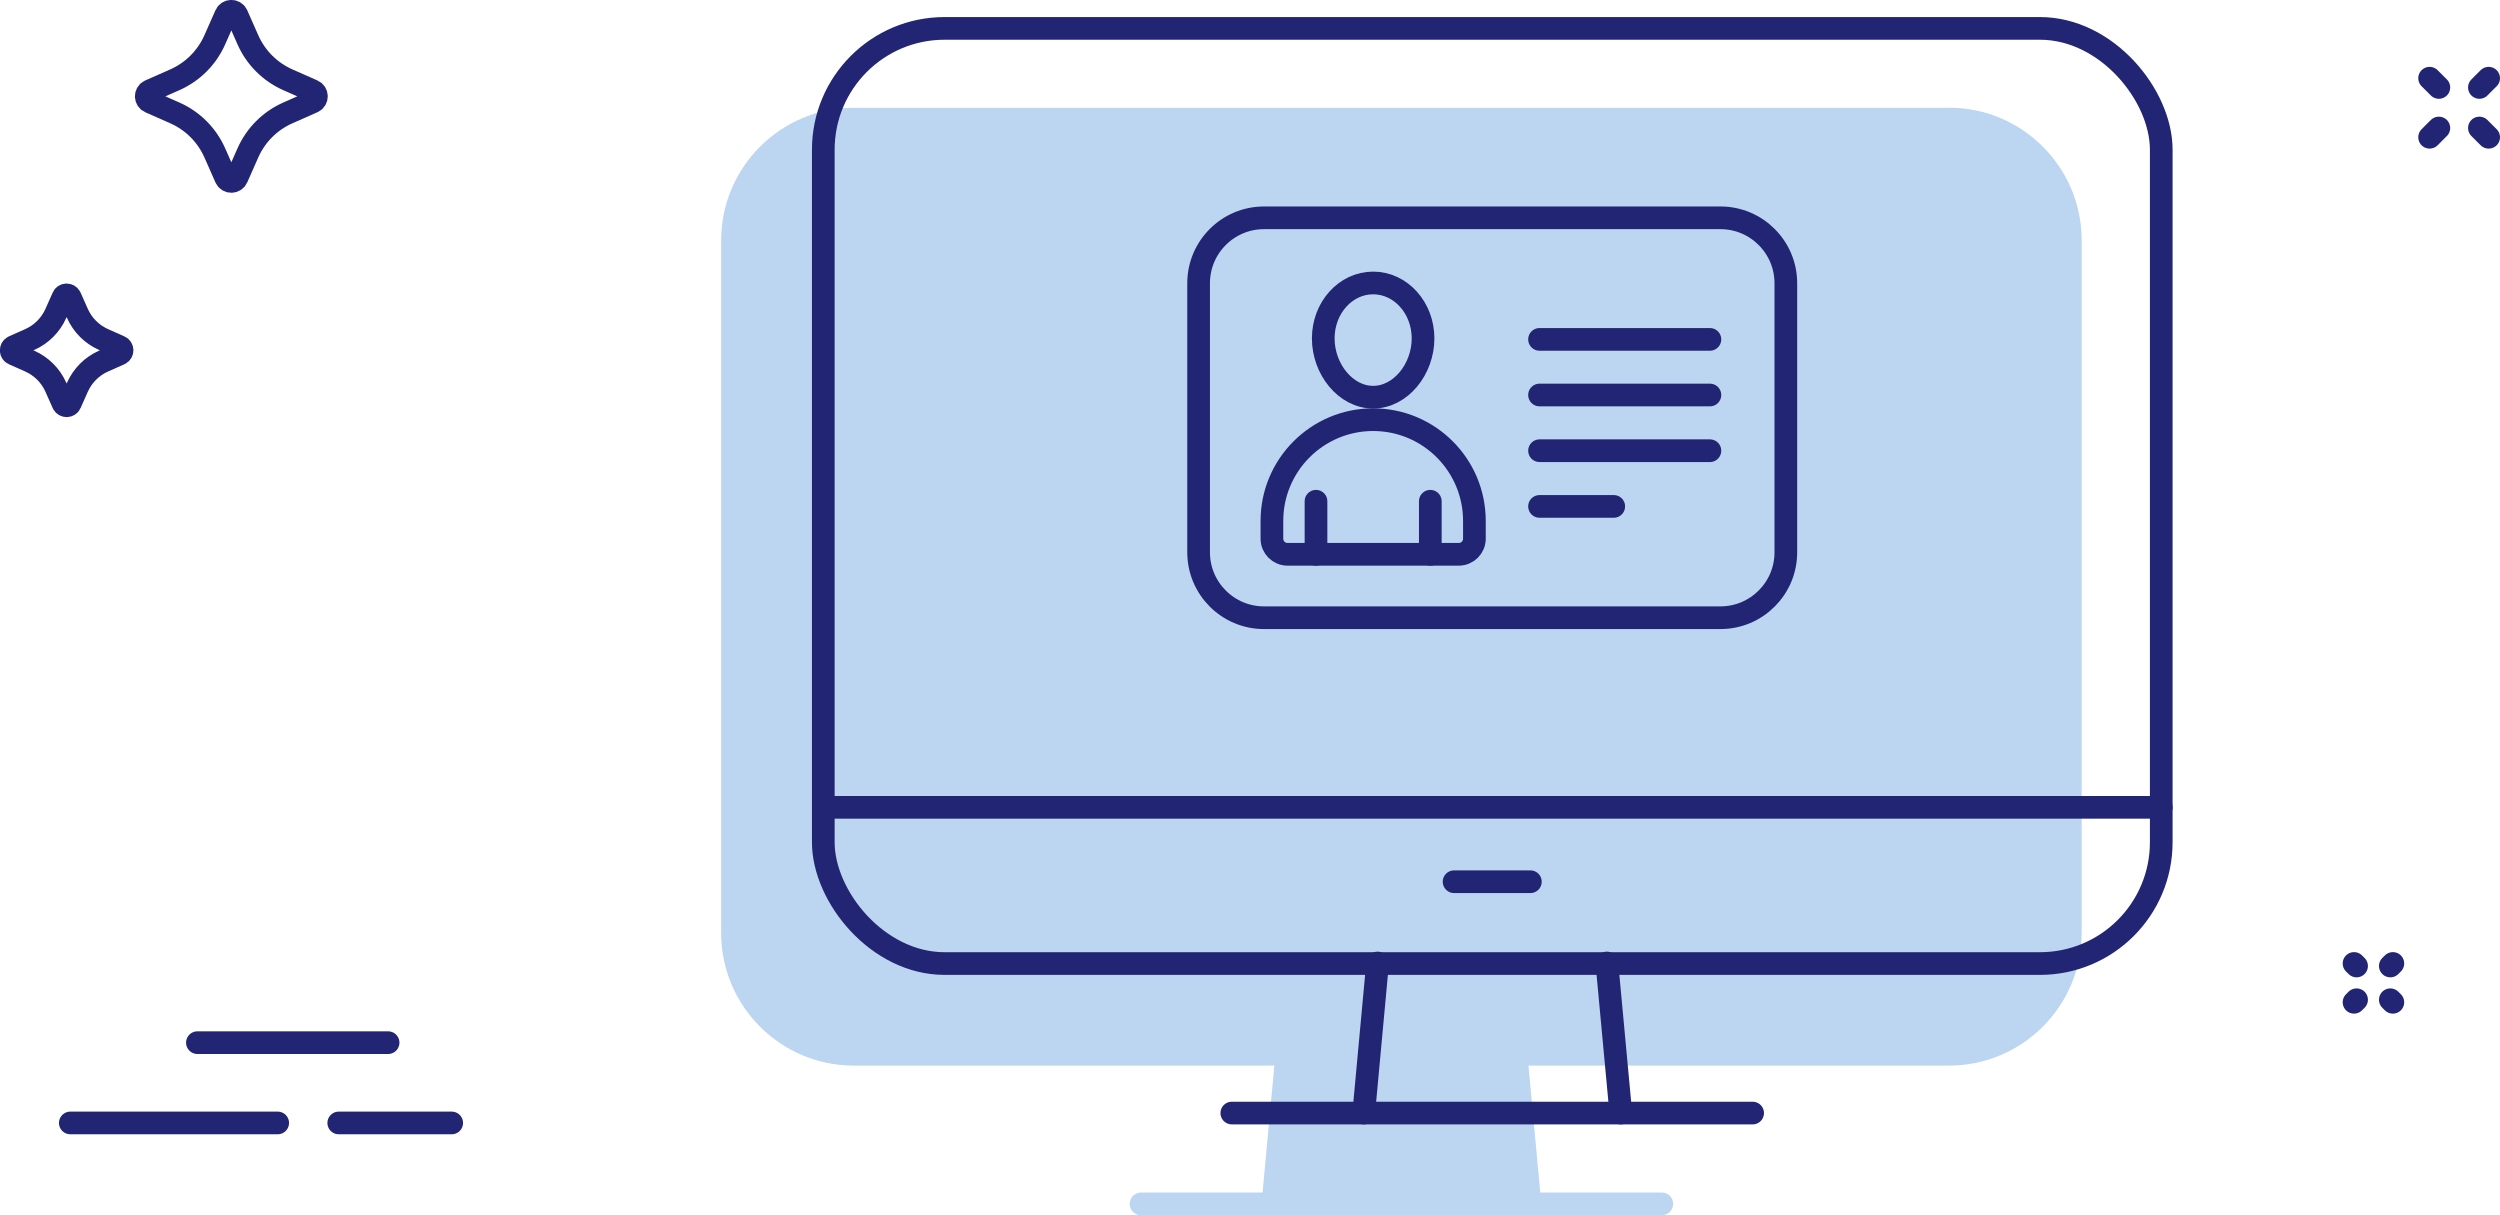 <?xml version="1.0" encoding="UTF-8"?>
<svg id="Layer_2" data-name="Layer 2" xmlns="http://www.w3.org/2000/svg" viewBox="0 0 275.57 133.94">
  <defs>
    <style>
      .cls-1 {
        fill: none;
      }

      .cls-1, .cls-2 {
        stroke: #212573;
        stroke-linecap: round;
        stroke-linejoin: round;
        stroke-width: 2.5px;
      }

      .cls-2 {
        fill: #fff;
      }

      .cls-3 {
        fill: #bcd5f0;
        stroke-width: 0px;
      }
    </style>
  </defs>
  <g id="Livello_1" data-name="Livello 1">
    <g>
      <g>
        <line class="cls-1" x1="274.32" y1="8.62" x2="273.3" y2="9.64"/>
        <line class="cls-1" x1="268.83" y1="14.11" x2="267.81" y2="15.13"/>
        <line class="cls-1" x1="274.32" y1="15.13" x2="273.3" y2="14.11"/>
        <line class="cls-1" x1="268.83" y1="9.64" x2="267.81" y2="8.62"/>
      </g>
      <g>
        <line class="cls-1" x1="259.76" y1="106.48" x2="259.48" y2="106.2"/>
        <line class="cls-1" x1="263.76" y1="110.48" x2="263.48" y2="110.2"/>
        <line class="cls-1" x1="263.48" y1="106.48" x2="263.76" y2="106.2"/>
        <line class="cls-1" x1="259.48" y1="110.48" x2="259.76" y2="110.2"/>
      </g>
    </g>
    <g>
      <path class="cls-1" d="M27.33,4.4l-1.22-2.76c-.23-.53-.98-.53-1.22,0l-1.22,2.76c-.87,1.96-2.43,3.52-4.39,4.39l-2.76,1.22c-.53.23-.53.98,0,1.22l2.76,1.22c1.96.87,3.52,2.43,4.39,4.39l1.22,2.76c.23.53.98.53,1.22,0l1.22-2.76c.87-1.96,2.43-3.52,4.39-4.39l2.76-1.22c.53-.23.53-.98,0-1.22l-2.76-1.22c-1.96-.87-3.52-2.43-4.39-4.39Z"/>
      <path class="cls-1" d="M8.54,34.56l-.8-1.8c-.15-.34-.64-.34-.79,0l-.8,1.8c-.57,1.27-1.58,2.29-2.86,2.86l-1.8.8c-.34.15-.34.64,0,.79l1.8.8c1.27.57,2.29,1.58,2.86,2.86l.8,1.8c.15.34.64.34.79,0l.8-1.8c.57-1.27,1.58-2.29,2.86-2.86l1.8-.8c.34-.15.34-.64,0-.79l-1.8-.8c-1.27-.57-2.29-1.58-2.86-2.86Z"/>
    </g>
    <g>
      <line class="cls-1" x1="30.61" y1="123.78" x2="7.75" y2="123.78"/>
      <line class="cls-1" x1="49.79" y1="123.78" x2="37.34" y2="123.78"/>
      <line class="cls-1" x1="42.78" y1="114.93" x2="21.76" y2="114.93"/>
    </g>
    <g>
      <path class="cls-3" d="M214.86,11.88h-120.75c-8.06,0-14.62,6.56-14.62,14.62v72.49s0,0,0,0,0,0,0,0v3.85c0,8.06,6.56,14.62,14.62,14.62h46.36l-1.3,13.99h-13.4c-.69,0-1.25.56-1.25,1.25s.56,1.25,1.25,1.25h57.41c.69,0,1.25-.56,1.25-1.25s-.56-1.25-1.25-1.25h-13.4l-1.3-13.99h46.36c8.06,0,14.62-6.56,14.62-14.62V26.49c0-8.06-6.56-14.62-14.62-14.62Z"/>
      <g>
        <path class="cls-1" d="M172.58,24.01h17.06c3.98,0,7.21,3.23,7.21,7.21v29.66c0,3.98-3.23,7.21-7.21,7.21h-50.31c-3.98,0-7.21-3.23-7.21-7.21v-29.66c0-3.98,3.23-7.21,7.21-7.21h33.25Z"/>
        <path class="cls-1" d="M156.86,37.3c0,3.38-2.46,6.48-5.5,6.48s-5.5-3.1-5.5-6.48,2.46-6.11,5.5-6.11,5.5,2.74,5.5,6.11Z"/>
        <path class="cls-1" d="M160.81,61.1h-18.89c-.95,0-1.72-.77-1.72-1.72v-1.96c0-6.16,5-11.16,11.16-11.16h0c6.16,0,11.16,5,11.16,11.16v1.96c0,.95-.77,1.72-1.72,1.72Z"/>
        <line class="cls-2" x1="145.06" y1="55.25" x2="145.06" y2="61.1"/>
        <line class="cls-2" x1="157.66" y1="55.25" x2="157.66" y2="61.1"/>
        <line class="cls-2" x1="169.7" y1="37.41" x2="188.48" y2="37.41"/>
        <line class="cls-2" x1="169.7" y1="43.54" x2="188.48" y2="43.54"/>
        <line class="cls-2" x1="169.7" y1="49.68" x2="188.48" y2="49.68"/>
        <line class="cls-2" x1="169.7" y1="55.82" x2="177.88" y2="55.82"/>
        <g>
          <rect class="cls-1" x="90.75" y="3.13" width="147.48" height="103.08" rx="13.37" ry="13.37"/>
          <line class="cls-1" x1="160.28" y1="97.19" x2="168.69" y2="97.19"/>
          <line class="cls-1" x1="90.75" y1="88.99" x2="238.23" y2="88.99"/>
          <line class="cls-1" x1="150.32" y1="122.69" x2="151.85" y2="106.15"/>
          <line class="cls-1" x1="177.12" y1="106.15" x2="178.66" y2="122.69"/>
          <line class="cls-1" x1="135.78" y1="122.69" x2="193.19" y2="122.69"/>
        </g>
      </g>
    </g>
  </g>
</svg>
